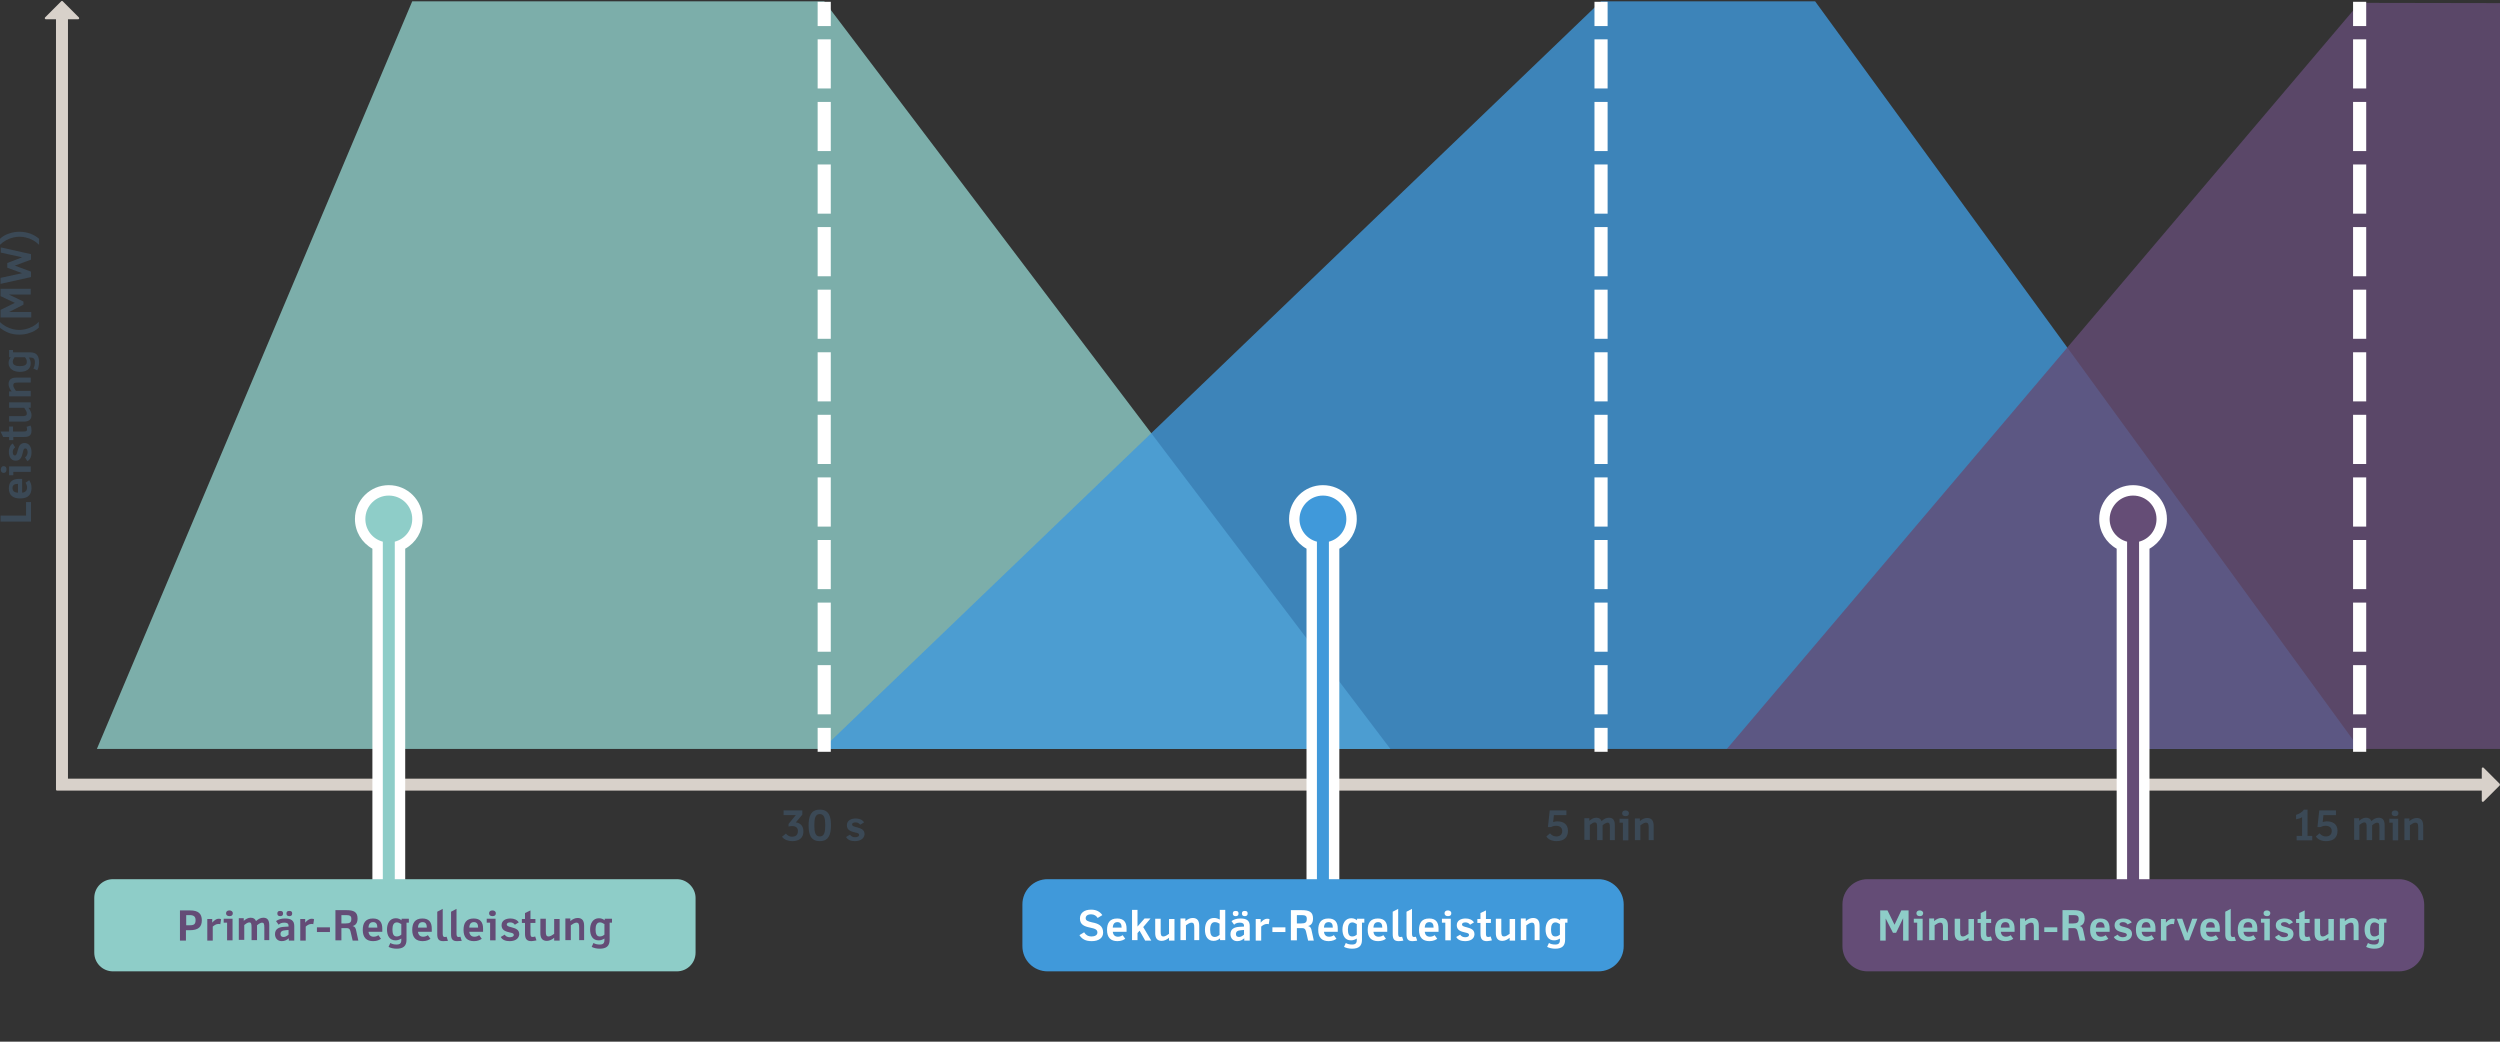<?xml version="1.0" encoding="utf-8"?>
<!-- Generator: Adobe Illustrator 22.0.1, SVG Export Plug-In . SVG Version: 6.00 Build 0)  -->
<svg version="1.1" id="Ebene_1" xmlns="http://www.w3.org/2000/svg" xmlns:xlink="http://www.w3.org/1999/xlink" x="0px" y="0px"
	 viewBox="0 0 960 400" style="enable-background:new 0 0 960 400;" xml:space="preserve">
<rect x="0" y="0" width="960" height="400" fill="#333333" stroke="none"/>
<style type="text/css">
	.st0{opacity:0.8;fill:#8ECDC8;}
	.st1{opacity:0.8;fill:#4099DA;}
	.st2{opacity:0.8;fill:#644C76;}
	.st3{fill:#DA9016;}
	.st4{fill:none;stroke:#FFFFFF;stroke-width:5.045;stroke-linejoin:round;}
	.st5{fill:none;stroke:#FFFFFF;stroke-width:5.045;stroke-linejoin:round;stroke-dasharray:18.882,5.15;}
	.st6{fill:#3B4956;}
	.st7{fill:#D8D1CA;}
	.st8{fill:#4099DA;}
	.st9{fill:#FFFFFF;}
	.st10{fill:none;}
	.st11{fill:#8ECDC8;}
	.st12{fill:#644C76;}
	.st13{fill:#654D76;}
	.st14{fill:#644D76;}
</style>
<g>
	<g>
		<polygon class="st0" points="158.3,0.5 316.5,0.5 533.9,287.6 37.2,287.6 		"/>
		<polygon class="st1" points="697,0.5 906.1,287.6 315.8,287.6 614.8,0.5 		"/>
		<polygon class="st2" points="960,287.6 960,1.2 906.1,1.1 663.1,287.6 		"/>
		<g>
			<line class="st3" x1="316.5" y1="0.7" x2="316.5" y2="288.7"/>
			<g>
				<line class="st4" x1="316.5" y1="0.7" x2="316.5" y2="10"/>
				<line class="st5" x1="316.5" y1="15.1" x2="316.5" y2="276.9"/>
				<line class="st4" x1="316.5" y1="279.5" x2="316.5" y2="288.7"/>
			</g>
		</g>
		<g>
			<line class="st3" x1="614.8" y1="0.7" x2="614.8" y2="288.7"/>
			<g>
				<line class="st4" x1="614.8" y1="0.7" x2="614.8" y2="10"/>
				<line class="st5" x1="614.8" y1="15.1" x2="614.8" y2="276.9"/>
				<line class="st4" x1="614.8" y1="279.5" x2="614.8" y2="288.7"/>
			</g>
		</g>
		<g>
			<line class="st3" x1="906.1" y1="0.7" x2="906.1" y2="288.7"/>
			<g>
				<line class="st4" x1="906.1" y1="0.7" x2="906.1" y2="10"/>
				<line class="st5" x1="906.1" y1="15.1" x2="906.1" y2="276.9"/>
				<line class="st4" x1="906.1" y1="279.5" x2="906.1" y2="288.7"/>
			</g>
		</g>
		<g>
			<path class="st6" d="M304.2,323c-1.3,0-3-0.4-3.9-1.7l1.5-1.2c0.6,0.8,1.5,1.2,2.3,1.2c1.5,0,2.3-0.7,2.3-2.2
				c0-1.3-0.9-1.9-2.3-1.9c-0.5,0-0.9,0.1-1.3,0.2v-1l2.8-3.4h-4.7v-1.8h7.2v1.6l-2.5,3c1.9,0.2,2.9,1.6,2.9,3.3
				C308.6,321.8,306.8,323,304.2,323z"/>
			<path class="st6" d="M314.8,323c-3.5,0-4.3-2.6-4.3-6c0-3.4,0.8-6.1,4.3-6.1s4.3,2.6,4.3,6C319.1,320.3,318.3,323,314.8,323z
				 M314.8,312.6c-1.7,0-2.1,1.6-2.1,4.3c0,2.7,0.4,4.3,2.1,4.3c1.7,0,2.1-1.6,2.1-4.3S316.5,312.6,314.8,312.6z"/>
			<path class="st6" d="M328.3,323c-1.4,0-2.8-0.4-3.4-1.6l1.5-0.9c0.4,0.7,1.2,1,1.9,1c0.7,0,1.6-0.2,1.6-0.9
				c0-0.5-0.4-0.7-1.4-0.9c-1.8-0.4-3.3-0.9-3.3-2.8c0-1.9,1.7-2.6,3.4-2.6c1.4,0,2.6,0.5,3.2,1.5l-1.5,0.9c-0.4-0.6-1-0.9-1.8-0.9
				c-0.8,0-1.3,0.3-1.3,0.8c0,0.6,0.7,0.8,1.9,1.1c1.4,0.4,2.9,0.8,2.9,2.7C331.8,322.2,330.1,323,328.3,323z"/>
		</g>
		<g>
			<path class="st6" d="M597.7,323c-1.8,0-3.2-0.7-3.9-1.8l1.4-1.2c0.6,0.7,1.4,1.2,2.4,1.2c1.5,0,2.3-0.8,2.3-2.1
				c0-1.4-1.1-2-2.4-2c-0.7,0-1.4,0.2-2,0.5h-1.1l0.7-6.4h6.4v1.8h-4.8l-0.3,2.7c0.5-0.2,1.1-0.3,1.6-0.3c2.2,0,4.1,1,4.1,3.6
				C602.1,321.4,600.7,323,597.7,323z"/>
			<path class="st6" d="M618.2,322.7v-4.9c0-1.5-0.2-1.9-0.9-1.9c-0.5,0-1.3,0.5-1.9,1v5.7h-2.1v-4.9c0-1.5-0.2-1.9-0.9-1.9
				c-0.6,0-1.4,0.6-1.9,1v5.7h-2.1v-8.3h1.9v1c0.7-0.6,1.6-1.2,2.6-1.2c1.2,0,1.8,0.5,2.1,1.3c0.8-0.7,1.7-1.3,2.8-1.3
				c1.8,0,2.3,1.2,2.3,3v5.6H618.2z"/>
			<path class="st6" d="M623.2,322.7v-6.8h-1.3v-1.5h3.4v8.3H623.2z M624.2,313.4c-0.8,0-1.3-0.4-1.3-1.1c0-0.7,0.5-1.1,1.3-1.1
				c0.6,0,1.3,0.3,1.3,1.1C625.5,313.1,625,313.4,624.2,313.4z"/>
			<path class="st6" d="M633.1,322.7v-4.9c0-1.4-0.2-1.9-1.1-1.9c-0.6,0-1.4,0.5-2.1,1v5.7h-2.1v-8.3h1.9v1c0.8-0.7,1.8-1.2,2.8-1.2
				c1.7,0,2.5,1,2.5,3v5.5H633.1z"/>
		</g>
		<g>
			<path class="st6" d="M881.9,322.7V321h2.1v-7.2c-0.6,0.4-1.6,0.7-2.3,0.8v-1.7c1.3-0.4,2.3-1,3-2h1.4V321h1.8v1.7H881.9z"/>
			<path class="st6" d="M893.2,323c-1.8,0-3.2-0.7-3.9-1.8l1.4-1.2c0.6,0.7,1.4,1.2,2.4,1.2c1.5,0,2.3-0.8,2.3-2.1
				c0-1.4-1.1-2-2.4-2c-0.7,0-1.4,0.2-2,0.5h-1.1l0.7-6.4h6.4v1.8h-4.8l-0.3,2.7c0.5-0.2,1.1-0.3,1.6-0.3c2.2,0,4.1,1,4.1,3.6
				C897.6,321.4,896.3,323,893.2,323z"/>
			<path class="st6" d="M913.7,322.7v-4.9c0-1.5-0.2-1.9-0.9-1.9c-0.5,0-1.3,0.5-1.9,1v5.7h-2.1v-4.9c0-1.5-0.2-1.9-0.9-1.9
				c-0.6,0-1.4,0.6-1.9,1v5.7H904v-8.3h1.9v1c0.7-0.6,1.6-1.2,2.6-1.2c1.2,0,1.8,0.5,2.1,1.3c0.8-0.7,1.7-1.3,2.8-1.3
				c1.8,0,2.3,1.2,2.3,3v5.6H913.7z"/>
			<path class="st6" d="M918.8,322.7v-6.8h-1.3v-1.5h3.4v8.3H918.8z M919.7,313.4c-0.8,0-1.3-0.4-1.3-1.1c0-0.7,0.5-1.1,1.3-1.1
				c0.6,0,1.3,0.3,1.3,1.1C921,313.1,920.5,313.4,919.7,313.4z"/>
			<path class="st6" d="M928.6,322.7v-4.9c0-1.4-0.2-1.9-1.1-1.9c-0.6,0-1.4,0.5-2.1,1v5.7h-2.1v-8.3h1.9v1c0.8-0.7,1.8-1.2,2.8-1.2
				c1.7,0,2.5,1,2.5,3v5.5H928.6z"/>
		</g>
	</g>
	<g>
		<path class="st6" d="M11.9,200.3H0.2v-2.3H10v-5.2h1.9V200.3z"/>
		<g>
			<g>
				<path class="st6" d="M8.4,189.2c1.2-0.1,2-0.7,2-2c0-0.8-0.3-1.4-0.6-1.8l1.4-1c0.4,0.6,0.9,1.5,0.9,3c0,2.5-1.3,4-4.3,4
					c-2.6,0-4.4-1-4.4-3.9c0-2.6,1.5-3.6,3.9-3.6h1.2V189.2z M4.8,187.4c0,1.1,0.6,1.7,2.1,1.8v-3.4C5.5,185.8,4.8,186.3,4.8,187.4z
					"/>
			</g>
		</g>
		<path class="st6" d="M11.9,181.2H5.1v1.3H3.5v-3.4h8.3V181.2z M2.5,180.3c0,0.8-0.4,1.3-1.1,1.3c-0.7,0-1.1-0.5-1.1-1.3
			c0-0.6,0.3-1.3,1.1-1.3C2.2,179,2.5,179.5,2.5,180.3z"/>
		<path class="st6" d="M12.1,173.7c0,1.4-0.4,2.8-1.6,3.4l-0.9-1.5c0.7-0.4,1-1.2,1-1.9c0-0.7-0.2-1.5-0.9-1.5
			c-0.5,0-0.7,0.4-0.9,1.4c-0.4,1.8-0.9,3.3-2.8,3.3c-1.9,0-2.6-1.7-2.6-3.4c0-1.4,0.5-2.6,1.5-3.2l0.9,1.5c-0.6,0.4-0.9,1-0.9,1.8
			c0,0.8,0.3,1.3,0.8,1.3c0.6,0,0.8-0.7,1.1-1.9c0.4-1.4,0.8-2.9,2.7-2.9C11.4,170.2,12.1,171.9,12.1,173.7z"/>
		<path class="st6" d="M12.1,165.3c0,1.9-0.9,2.5-2.9,2.5H5.1v1.2H3.5v-1.2H1.2l-1-2.1h3.3v-1.9h1.5v1.9h3.9c1.1,0,1.5-0.1,1.5-0.9
			c0-0.3-0.1-0.6-0.2-0.9l1.5-0.5C12,163.9,12.1,164.7,12.1,165.3z"/>
		<path class="st6" d="M11.9,156.6h-1c0.7,0.8,1.2,1.8,1.2,2.8c0,1.7-1,2.5-3,2.5H3.5v-2.1h4.9c1.4,0,1.9-0.2,1.9-1.1
			c0-0.6-0.5-1.4-1-2.1H3.5v-2.1h8.3V156.6z"/>
		<path class="st6" d="M11.9,146.9H7c-1.4,0-1.9,0.2-1.9,1.1c0,0.6,0.5,1.4,1,2.1h5.7v2.1H3.5v-1.9h1c-0.7-0.8-1.2-1.8-1.2-2.8
			c0-1.7,1-2.5,3-2.5h5.5V146.9z"/>
		<path class="st6" d="M5.1,135.3h6.5c2.4,0,3.4,1.3,3.4,3.8c0,1.2-0.3,2.4-0.7,3.1l-1.5-0.7c0.4-0.6,0.6-1.4,0.6-2.4
			c0-1.3-0.5-1.8-1.7-1.8h-0.6c0.4,0.6,0.7,1.4,0.7,2.2c0,2.3-1.8,3.3-4.2,3.3c-2.3,0-4.3-1.1-4.3-3.4c0-1,0.4-1.7,0.8-2.2H3.5v-2.8
			h1.5V135.3z M5.5,137.3c-0.3,0.5-0.6,1-0.6,1.6c0,1.3,1.2,1.7,2.7,1.7c1.5,0,2.7-0.3,2.7-1.6c0-0.7-0.2-1.2-0.7-1.8H5.5z"/>
		<path class="st6" d="M14.9,125.8c-0.9,0.9-2.1,1.6-3.4,2c-1.3,0.5-2.8,0.7-4.1,0.7c-1.3,0-2.8-0.2-4.1-0.7c-1.3-0.5-2.4-1.2-3.4-2
			l0-2.2c1.4,1.4,3.3,2.4,5.1,2.8c0.7,0.2,1.6,0.3,2.4,0.3c0.8,0,1.6-0.1,2.4-0.3c1.9-0.4,3.7-1.4,5.1-2.8V125.8z"/>
		<path class="st6" d="M11.9,113.1H3.4l5.6,2.7v1.2l-5.5,2.8h8.5v2.1H0.2V119l5.5-2.7l-5.5-2.6v-2.8h11.6V113.1z"/>
		<path class="st6" d="M11.9,97.6v2.1L5.7,102l6.2,2.3v2.1L0.2,109v-2.3l8.3-1.8l-5.7-2.1V101l5.7-2.2l-8.2-1.8V95L11.9,97.6z"/>
		<path class="st6" d="M11.6,89.7c1.3,0.5,2.4,1.1,3.4,2V94c-1.4-1.4-3.2-2.4-5.1-2.8c-0.7-0.2-1.5-0.3-2.4-0.3
			c-0.8,0-1.6,0.1-2.4,0.3C3.3,91.6,1.4,92.6,0,94l0-2.3c0.9-0.9,2.1-1.6,3.4-2C4.7,89.2,6.2,89,7.5,89C8.8,89,10.2,89.2,11.6,89.7z
			"/>
	</g>
	<g>
	</g>
</g>
<path class="st7" d="M959.9,301l-6.2-6.2c-0.2-0.2-0.7-0.1-0.7,0.3v3.9l-926.9,0l0-291.6h3.9c0.4,0,0.5-0.4,0.3-0.7l-6.2-6.2
	c-0.2-0.2-0.4-0.2-0.6,0l-6.2,6.2c-0.2,0.2-0.1,0.7,0.3,0.7h3.9l0,295.8c0,0.2,0.2,0.4,0.4,0.4l931.1,0v3.9c0,0.4,0.4,0.5,0.7,0.3
	l6.2-6.2C960,301.5,960,301.2,959.9,301z"/>
<g>
	<g>
		<path class="st8" d="M503.7,350.2V209.4c-4-1.7-6.7-5.7-6.7-10.1c0-6.1,4.9-11,11-11c6.1,0,11,4.9,11,11c0,4.5-2.7,8.4-6.7,10.1
			v140.8H503.7z"/>
		<g>
			<path class="st9" d="M508,190.3c5,0,9,4,9,9c0,4.2-2.8,7.7-6.7,8.7v140.2h-4.6V208c-3.9-1-6.7-4.5-6.7-8.7
				C499.1,194.3,503.1,190.3,508,190.3 M508,186.3c-7.2,0-13,5.8-13,13c0,4.8,2.6,9.1,6.7,11.4v137.5v4h4h4.6h4v-4V210.7
				c4.1-2.3,6.7-6.6,6.7-11.4C521.1,192.1,515.2,186.3,508,186.3L508,186.3z"/>
		</g>
	</g>
	<path class="st8" d="M613.8,337.6H402.3c-5.4,0-9.7,4.3-9.7,9.7v16c0,5.4,4.3,9.7,9.7,9.7h211.5c5.4,0,9.7-4.3,9.7-9.7v-16
		C623.5,342,619.1,337.6,613.8,337.6z"/>
	<g>
		<rect x="393" y="349.5" class="st10" width="230.4" height="20"/>
		<path class="st9" d="M419.2,361.4c-2.4,0-3.7-0.8-4.7-2.3l1.8-1.1c0.6,1,1.5,1.6,2.9,1.6c1,0,2.2-0.4,2.2-1.5
			c0-1.1-0.8-1.5-2.8-1.9c-2.5-0.5-3.9-1.3-3.9-3.5c0-2,1.5-3.4,4.3-3.4c2,0,3.4,0.8,4.3,2.1l-1.8,1.1c-0.5-0.8-1.3-1.4-2.5-1.4
			c-1.4,0-2.1,0.6-2.1,1.5c0,0.9,0.8,1.2,2.5,1.6c2.1,0.4,4.2,1.1,4.2,3.9C423.6,360.2,421.9,361.4,419.2,361.4z"/>
		<path class="st9" d="M427.3,357.7c0.1,1.2,0.7,2,2,2c0.8,0,1.4-0.3,1.8-0.6l1,1.4c-0.6,0.4-1.5,0.9-3,0.9c-2.5,0-4-1.3-4-4.3
			c0-2.6,1-4.4,3.9-4.4c2.6,0,3.6,1.5,3.6,3.9v1.2H427.3z M429.1,354.1c-1.1,0-1.7,0.6-1.8,2.1h3.4
			C430.7,354.8,430.2,354.1,429.1,354.1z"/>
		<path class="st9" d="M439.7,361.1l-2.1-3.7l-0.8,0.9v2.7h-2.1v-11.6h2.1v6.4l2.7-3.1h2.3L439,356l3.1,5.2H439.7z"/>
		<path class="st9" d="M448.9,361.1v-1c-0.8,0.7-1.8,1.2-2.8,1.2c-1.7,0-2.5-1-2.5-3v-5.5h2.1v4.9c0,1.4,0.2,1.9,1.1,1.9
			c0.6,0,1.4-0.5,2.1-1v-5.7h2.1v8.3H448.9z"/>
		<path class="st9" d="M458.6,361.1v-4.9c0-1.4-0.2-1.9-1.1-1.9c-0.6,0-1.4,0.5-2.1,1v5.7h-2.1v-8.3h1.9v1c0.8-0.7,1.8-1.2,2.8-1.2
			c1.7,0,2.5,1,2.5,3v5.5H458.6z"/>
		<path class="st9" d="M468.5,361.1v-0.8c-0.6,0.6-1.5,1-2.5,1c-2.2,0-3.3-1.7-3.3-4.3c0-2.8,1.3-4.5,3.5-4.5c0.9,0,1.6,0.3,2.2,0.6
			v-3.7h2.1v11.6H468.5z M468.3,354.7c-0.5-0.3-1-0.6-1.8-0.6c-1.1,0-1.8,0.8-1.8,2.9c0,1.8,0.5,2.8,1.8,2.8c0.7,0,1.3-0.4,1.8-0.8
			V354.7z"/>
		<path class="st9" d="M477.8,361.1v-0.8c-0.7,0.6-1.5,1.1-2.7,1.1c-1.6,0-2.6-1.1-2.6-2.7c0-2,1.5-2.7,3.5-2.8
			c0.3,0,1.3-0.1,1.7-0.1v-0.3c0-0.9-0.6-1.2-1.6-1.2c-1.1,0-1.7,0.3-2.2,0.8l-1-1.4c0.8-0.6,1.9-1,3.4-1c2.4,0,3.6,0.8,3.6,2.9v5.6
			H477.8z M474.5,351.8c-0.8,0-1.1-0.4-1.1-1c0-0.7,0.3-1,1.1-1c0.8,0,1.1,0.3,1.1,1C475.6,351.5,475.2,351.8,474.5,351.8z
			 M477.7,357.1c-0.2,0-0.8,0.1-1.1,0.1c-1.4,0.1-2,0.5-2,1.5c0,0.8,0.5,1.1,1.2,1.1c0.7,0,1.3-0.4,1.9-0.9V357.1z M478,351.8
			c-0.8,0-1.1-0.4-1.1-1c0-0.7,0.3-1,1.1-1c0.8,0,1.1,0.3,1.1,1C479.1,351.5,478.7,351.8,478,351.8z"/>
		<path class="st9" d="M487.2,354.9c-0.2-0.1-0.5-0.1-0.7-0.1c-0.9,0-1.6,0.5-2.2,1v5.4h-2.1v-8.3h1.9v1.4c0.6-0.7,1.4-1.5,2.5-1.5
			c0.3,0,0.6,0,0.9,0.2L487.2,354.9z"/>
		<path class="st9" d="M488.6,357.9v-1.8h5v1.8H488.6z"/>
		<path class="st9" d="M502.3,361.1l-0.8-3.4c-0.2-0.9-0.6-1.3-1.4-1.3H498v4.7h-2.3v-11.6h4.2c2.7,0,4.3,0.6,4.3,3.2
			c0,1.7-0.7,2.6-1.9,2.9c0.9,0.2,1.2,0.8,1.4,1.9l0.8,3.7H502.3z M499.9,351.4H498v3.2h1.7c1.5,0,2.1-0.4,2.1-1.6
			C501.9,351.8,501.3,351.4,499.9,351.4z"/>
		<path class="st9" d="M508.4,357.7c0.1,1.2,0.7,2,2,2c0.8,0,1.4-0.3,1.8-0.6l1,1.4c-0.6,0.4-1.5,0.9-3,0.9c-2.5,0-4-1.3-4-4.3
			c0-2.6,1-4.4,3.9-4.4c2.6,0,3.6,1.5,3.6,3.9v1.2H508.4z M510.2,354.1c-1.1,0-1.7,0.6-1.8,2.1h3.4
			C511.8,354.8,511.3,354.1,510.2,354.1z"/>
		<path class="st9" d="M523,354.4v6.5c0,2.4-1.3,3.4-3.8,3.4c-1.2,0-2.4-0.3-3.1-0.7l0.7-1.5c0.6,0.4,1.4,0.6,2.4,0.6
			c1.3,0,1.8-0.5,1.8-1.7v-0.6c-0.6,0.4-1.4,0.7-2.2,0.7c-2.3,0-3.3-1.8-3.3-4.2c0-2.3,1.1-4.3,3.4-4.3c1,0,1.7,0.4,2.2,0.8v-0.6
			h2.8v1.5H523z M520.9,354.8c-0.5-0.3-1-0.6-1.6-0.6c-1.3,0-1.7,1.2-1.7,2.7c0,1.5,0.3,2.7,1.6,2.7c0.7,0,1.2-0.2,1.8-0.7V354.8z"
			/>
		<path class="st9" d="M527.4,357.7c0.1,1.2,0.7,2,2,2c0.8,0,1.4-0.3,1.8-0.6l1,1.4c-0.6,0.4-1.5,0.9-3,0.9c-2.5,0-4-1.3-4-4.3
			c0-2.6,1-4.4,3.9-4.4c2.6,0,3.6,1.5,3.6,3.9v1.2H527.4z M529.2,354.1c-1.1,0-1.7,0.6-1.8,2.1h3.4
			C530.8,354.8,530.3,354.1,529.2,354.1z"/>
		<path class="st9" d="M537.1,361.4c-1.8,0-2.3-0.9-2.3-2.7v-8.6l2.1-1.1v9.5c0,0.9,0.2,1.3,0.7,1.3c0.3,0,0.6,0,0.8-0.1l0.5,1.5
			C538.3,361.3,537.7,361.4,537.1,361.4z"/>
		<path class="st9" d="M542.4,361.4c-1.8,0-2.3-0.9-2.3-2.7v-8.6l2.1-1.1v9.5c0,0.9,0.2,1.3,0.7,1.3c0.3,0,0.6,0,0.8-0.1l0.5,1.5
			C543.5,361.3,543,361.4,542.4,361.4z"/>
		<path class="st9" d="M547.1,357.7c0.1,1.2,0.7,2,2,2c0.8,0,1.4-0.3,1.8-0.6l1,1.4c-0.6,0.4-1.5,0.9-3,0.9c-2.5,0-4-1.3-4-4.3
			c0-2.6,1-4.4,3.9-4.4c2.6,0,3.6,1.5,3.6,3.9v1.2H547.1z M548.9,354.1c-1.1,0-1.7,0.6-1.8,2.1h3.4
			C550.5,354.8,550,354.1,548.9,354.1z"/>
		<path class="st9" d="M555,361.1v-6.8h-1.3v-1.5h3.4v8.3H555z M556,351.8c-0.8,0-1.3-0.4-1.3-1.1c0-0.7,0.5-1.1,1.3-1.1
			c0.6,0,1.3,0.3,1.3,1.1C557.3,351.5,556.8,351.8,556,351.8z"/>
		<path class="st9" d="M562.6,361.4c-1.4,0-2.8-0.4-3.4-1.6l1.5-0.9c0.4,0.7,1.2,1,1.9,1c0.7,0,1.5-0.2,1.5-0.9
			c0-0.5-0.4-0.7-1.4-0.9c-1.8-0.4-3.3-0.9-3.3-2.8c0-1.9,1.7-2.6,3.4-2.6c1.4,0,2.6,0.5,3.2,1.5l-1.5,0.9c-0.4-0.6-1-0.9-1.8-0.9
			c-0.8,0-1.3,0.3-1.3,0.8c0,0.6,0.7,0.8,1.9,1.1c1.4,0.4,2.9,0.8,2.9,2.7C566.1,360.7,564.4,361.4,562.6,361.4z"/>
		<path class="st9" d="M571,361.4c-1.9,0-2.5-0.9-2.5-2.9v-4.1h-1.2v-1.5h1.2v-2.3l2.1-1v3.3h1.9v1.5h-1.9v3.9
			c0,1.1,0.1,1.5,0.9,1.5c0.3,0,0.6-0.1,0.9-0.2l0.5,1.5C572.3,361.2,571.6,361.4,571,361.4z"/>
		<path class="st9" d="M579.7,361.1v-1c-0.8,0.7-1.8,1.2-2.8,1.2c-1.7,0-2.5-1-2.5-3v-5.5h2.1v4.9c0,1.4,0.2,1.9,1.1,1.9
			c0.6,0,1.4-0.5,2.1-1v-5.7h2.1v8.3H579.7z"/>
		<path class="st9" d="M589.3,361.1v-4.9c0-1.4-0.2-1.9-1.1-1.9c-0.6,0-1.4,0.5-2.1,1v5.7h-2.1v-8.3h1.9v1c0.8-0.7,1.8-1.2,2.8-1.2
			c1.7,0,2.5,1,2.5,3v5.5H589.3z"/>
		<path class="st9" d="M601,354.4v6.5c0,2.4-1.3,3.4-3.8,3.4c-1.2,0-2.4-0.3-3.1-0.7l0.7-1.5c0.6,0.4,1.4,0.6,2.4,0.6
			c1.3,0,1.8-0.5,1.8-1.7v-0.6c-0.6,0.4-1.4,0.7-2.2,0.7c-2.3,0-3.3-1.8-3.3-4.2c0-2.3,1.1-4.3,3.4-4.3c1,0,1.7,0.4,2.2,0.8v-0.6
			h2.8v1.5H601z M598.9,354.8c-0.5-0.3-1-0.6-1.6-0.6c-1.3,0-1.7,1.2-1.7,2.7c0,1.5,0.3,2.7,1.6,2.7c0.7,0,1.2-0.2,1.8-0.7V354.8z"
			/>
	</g>
</g>
<g>
	<g>
		<g>
			<path class="st11" d="M145,350.2V209.4c-4-1.7-6.7-5.7-6.7-10.1c0-6.1,4.9-11,11-11c6.1,0,11,4.9,11,11c0,4.5-2.7,8.4-6.7,10.1
				v140.8H145z"/>
			<g>
				<path class="st9" d="M149.3,190.3c5,0,9,4,9,9c0,4.2-2.8,7.7-6.7,8.7v140.2H147V208c-3.9-1-6.7-4.5-6.7-8.7
					C140.3,194.3,144.3,190.3,149.3,190.3 M149.3,186.3c-7.2,0-13,5.8-13,13c0,4.8,2.6,9.1,6.7,11.4v137.5v4h4h4.6h4v-4V210.7
					c4.1-2.3,6.7-6.6,6.7-11.4C162.3,192.1,156.5,186.3,149.3,186.3L149.3,186.3z"/>
			</g>
		</g>
		<path class="st11" d="M259.9,337.6H43.4c-4,0-7.2,3.2-7.2,7.2v21c0,4,3.2,7.2,7.2,7.2h216.5c4,0,7.2-3.2,7.2-7.2v-21
			C267.1,340.9,263.8,337.6,259.9,337.6z"/>
		<g>
			<path class="st12" d="M72.9,357.2h-1.5v4h-2.3v-11.6H73c3.1,0,4.5,1.2,4.5,3.8C77.5,355.9,76.2,357.2,72.9,357.2z M72.9,351.4
				h-1.4v3.9h1.4c1.7,0,2.2-0.5,2.2-2C75.1,352,74.4,351.4,72.9,351.4z"/>
			<path class="st12" d="M84.6,354.9c-0.2-0.1-0.5-0.1-0.7-0.1c-0.9,0-1.6,0.5-2.2,1v5.4h-2.1v-8.3h1.9v1.4c0.6-0.7,1.4-1.5,2.5-1.5
				c0.3,0,0.6,0,0.9,0.2L84.6,354.9z"/>
			<path class="st12" d="M87.2,361.1v-6.8h-1.3v-1.5h3.4v8.3H87.2z M88.1,351.8c-0.8,0-1.3-0.4-1.3-1.1c0-0.7,0.5-1.1,1.3-1.1
				c0.6,0,1.3,0.3,1.3,1.1C89.4,351.5,88.9,351.8,88.1,351.8z"/>
			<path class="st12" d="M101.5,361.1v-4.9c0-1.5-0.2-1.9-0.9-1.9c-0.5,0-1.3,0.5-1.9,1v5.7h-2.1v-4.9c0-1.5-0.2-1.9-0.9-1.9
				c-0.6,0-1.4,0.6-1.9,1v5.7h-2.1v-8.3h1.9v1c0.7-0.6,1.6-1.2,2.6-1.2c1.2,0,1.8,0.5,2.1,1.3c0.8-0.7,1.7-1.3,2.8-1.3
				c1.8,0,2.3,1.2,2.3,3v5.6H101.5z"/>
			<path class="st12" d="M110.9,361.1v-0.8c-0.7,0.6-1.5,1.1-2.7,1.1c-1.6,0-2.6-1.1-2.6-2.7c0-2,1.5-2.7,3.5-2.8
				c0.3,0,1.3-0.1,1.7-0.1v-0.3c0-0.9-0.6-1.2-1.6-1.2c-1.1,0-1.7,0.3-2.2,0.8l-1-1.4c0.8-0.6,1.9-1,3.4-1c2.4,0,3.6,0.8,3.6,2.9
				v5.6H110.9z M107.6,351.8c-0.8,0-1.1-0.4-1.1-1c0-0.7,0.3-1,1.1-1c0.8,0,1.1,0.3,1.1,1C108.7,351.5,108.3,351.8,107.6,351.8z
				 M110.8,357.1c-0.2,0-0.8,0.1-1.1,0.1c-1.4,0.1-2,0.5-2,1.5c0,0.8,0.5,1.1,1.2,1.1c0.7,0,1.3-0.4,1.9-0.9V357.1z M111.1,351.8
				c-0.8,0-1.1-0.4-1.1-1c0-0.7,0.3-1,1.1-1c0.8,0,1.1,0.3,1.1,1C112.2,351.5,111.8,351.8,111.1,351.8z"/>
			<path class="st12" d="M120.3,354.9c-0.2-0.1-0.5-0.1-0.7-0.1c-0.9,0-1.6,0.5-2.2,1v5.4h-2.1v-8.3h1.9v1.4
				c0.6-0.7,1.4-1.5,2.5-1.5c0.3,0,0.6,0,0.9,0.2L120.3,354.9z"/>
			<path class="st12" d="M121.7,357.9v-1.8h5v1.8H121.7z"/>
			<path class="st12" d="M135.4,361.1l-0.8-3.4c-0.2-0.9-0.6-1.3-1.4-1.3h-2.1v4.7h-2.3v-11.6h4.2c2.7,0,4.3,0.6,4.3,3.2
				c0,1.7-0.7,2.6-1.9,2.9c0.9,0.2,1.2,0.8,1.4,1.9l0.8,3.7H135.4z M133,351.4h-1.9v3.2h1.7c1.5,0,2.1-0.4,2.1-1.6
				C135,351.8,134.4,351.4,133,351.4z"/>
			<path class="st12" d="M141.5,357.7c0.1,1.2,0.7,2,2,2c0.8,0,1.4-0.3,1.8-0.6l1,1.4c-0.6,0.4-1.5,0.9-3,0.9c-2.5,0-4-1.3-4-4.3
				c0-2.6,1-4.4,3.9-4.4c2.6,0,3.6,1.5,3.6,3.9v1.2H141.5z M143.3,354.1c-1.1,0-1.7,0.6-1.8,2.1h3.4
				C144.9,354.8,144.4,354.1,143.3,354.1z"/>
			<path class="st12" d="M156.1,354.4v6.5c0,2.4-1.3,3.4-3.8,3.4c-1.2,0-2.4-0.3-3.1-0.7l0.7-1.5c0.6,0.4,1.4,0.6,2.4,0.6
				c1.3,0,1.8-0.5,1.8-1.7v-0.6c-0.6,0.4-1.4,0.7-2.2,0.7c-2.3,0-3.3-1.8-3.3-4.2c0-2.3,1.1-4.3,3.4-4.3c1,0,1.7,0.4,2.2,0.8v-0.6
				h2.8v1.5H156.1z M154,354.8c-0.5-0.3-1-0.6-1.6-0.6c-1.3,0-1.7,1.2-1.7,2.7c0,1.5,0.3,2.7,1.6,2.7c0.7,0,1.2-0.2,1.8-0.7V354.8z"
				/>
			<path class="st12" d="M160.5,357.7c0.1,1.2,0.7,2,2,2c0.8,0,1.4-0.3,1.8-0.6l1,1.4c-0.6,0.4-1.5,0.9-3,0.9c-2.5,0-4-1.3-4-4.3
				c0-2.6,1-4.4,3.9-4.4c2.6,0,3.6,1.5,3.6,3.9v1.2H160.5z M162.3,354.1c-1.1,0-1.7,0.6-1.8,2.1h3.4
				C163.9,354.8,163.4,354.1,162.3,354.1z"/>
			<path class="st12" d="M170.2,361.4c-1.8,0-2.3-0.9-2.3-2.7v-8.6l2.1-1.1v9.5c0,0.9,0.2,1.3,0.7,1.3c0.3,0,0.6,0,0.8-0.1l0.5,1.6
				C171.4,361.3,170.8,361.4,170.2,361.4z"/>
			<path class="st12" d="M175.5,361.4c-1.8,0-2.3-0.9-2.3-2.7v-8.6l2.1-1.1v9.5c0,0.9,0.2,1.3,0.7,1.3c0.3,0,0.6,0,0.8-0.1l0.5,1.6
				C176.6,361.3,176.1,361.4,175.5,361.4z"/>
			<path class="st12" d="M180.2,357.7c0.1,1.2,0.7,2,2,2c0.8,0,1.4-0.3,1.8-0.6l1,1.4c-0.6,0.4-1.5,0.9-3,0.9c-2.5,0-4-1.3-4-4.3
				c0-2.6,1-4.4,3.9-4.4c2.6,0,3.6,1.5,3.6,3.9v1.2H180.2z M182,354.1c-1.1,0-1.7,0.6-1.8,2.1h3.4
				C183.6,354.8,183.1,354.1,182,354.1z"/>
			<path class="st12" d="M188.2,361.1v-6.8h-1.3v-1.5h3.4v8.3H188.2z M189.1,351.8c-0.8,0-1.3-0.4-1.3-1.1c0-0.7,0.5-1.1,1.3-1.1
				c0.6,0,1.3,0.3,1.3,1.1C190.4,351.5,189.9,351.8,189.1,351.8z"/>
			<path class="st12" d="M195.7,361.4c-1.4,0-2.8-0.4-3.4-1.6l1.5-0.9c0.4,0.7,1.2,1,1.9,1c0.7,0,1.6-0.2,1.6-0.9
				c0-0.5-0.4-0.7-1.4-0.9c-1.8-0.4-3.3-0.9-3.3-2.8c0-1.9,1.7-2.6,3.4-2.6c1.4,0,2.6,0.5,3.2,1.5l-1.5,0.9c-0.4-0.6-1-0.9-1.8-0.9
				c-0.8,0-1.3,0.3-1.3,0.8c0,0.6,0.7,0.8,1.9,1.1c1.4,0.4,2.9,0.8,2.9,2.7C199.2,360.7,197.5,361.4,195.7,361.4z"/>
			<path class="st12" d="M204.1,361.4c-1.9,0-2.5-0.9-2.5-2.9v-4.1h-1.2v-1.5h1.2v-2.3l2.1-1v3.3h1.9v1.5h-1.9v3.9
				c0,1.1,0.1,1.5,0.9,1.5c0.3,0,0.6-0.1,0.9-0.2l0.5,1.5C205.4,361.2,204.7,361.4,204.1,361.4z"/>
			<path class="st12" d="M212.8,361.1v-1c-0.8,0.7-1.8,1.2-2.8,1.2c-1.7,0-2.5-1-2.5-3v-5.5h2.1v4.9c0,1.4,0.2,1.9,1.1,1.9
				c0.6,0,1.4-0.5,2.1-1v-5.7h2.1v8.3H212.8z"/>
			<path class="st12" d="M222.4,361.1v-4.9c0-1.4-0.2-1.9-1.1-1.9c-0.6,0-1.4,0.5-2.1,1v5.7h-2.1v-8.3h1.9v1
				c0.8-0.7,1.8-1.2,2.8-1.2c1.7,0,2.5,1,2.5,3v5.5H222.4z"/>
			<path class="st12" d="M234.1,354.4v6.5c0,2.4-1.3,3.4-3.8,3.4c-1.2,0-2.4-0.3-3.1-0.7l0.7-1.5c0.6,0.4,1.4,0.6,2.4,0.6
				c1.3,0,1.8-0.5,1.8-1.7v-0.6c-0.6,0.4-1.4,0.7-2.2,0.7c-2.3,0-3.3-1.8-3.3-4.2c0-2.3,1.1-4.3,3.4-4.3c1,0,1.7,0.4,2.2,0.8v-0.6
				h2.8v1.5H234.1z M232,354.8c-0.5-0.3-1-0.6-1.6-0.6c-1.3,0-1.7,1.2-1.7,2.7c0,1.5,0.3,2.7,1.6,2.7c0.7,0,1.2-0.2,1.8-0.7V354.8z"
				/>
		</g>
	</g>
	<g>
		<path class="st13" d="M814.8,350.2V209.4c-4-1.7-6.7-5.7-6.7-10.1c0-6.1,4.9-11,11-11c6.1,0,11,4.9,11,11c0,4.5-2.7,8.4-6.7,10.1
			v140.8H814.8z"/>
		<g>
			<path class="st9" d="M819.1,190.3c5,0,9,4,9,9c0,4.2-2.8,7.7-6.7,8.7v140.2h-4.6V208c-3.9-1-6.7-4.5-6.7-8.7
				C810.2,194.3,814.2,190.3,819.1,190.3 M819.1,186.3c-7.2,0-13,5.8-13,13c0,4.8,2.6,9.1,6.7,11.4v137.5v4h4h4.6h4v-4V210.7
				c4.1-2.3,6.7-6.6,6.7-11.4C832.1,192.1,826.3,186.3,819.1,186.3L819.1,186.3z"/>
		</g>
	</g>
	<path class="st12" d="M921.2,337.6h-204c-5.4,0-9.7,4.3-9.7,9.7v16c0,5.4,4.3,9.7,9.7,9.7h204c5.4,0,9.7-4.3,9.7-9.7v-16
		C930.8,342,926.5,337.6,921.2,337.6z"/>
	<g>
		<path class="st11" d="M730.8,361.1v-8.5l-2.7,5.6h-1.2l-2.8-5.5v8.5H722v-11.6h2.8l2.7,5.5l2.6-5.5h2.8v11.6H730.8z"/>
		<path class="st11" d="M736.2,361.1v-6.8h-1.3v-1.5h3.4v8.3H736.2z M737.2,351.8c-0.8,0-1.3-0.4-1.3-1.1c0-0.7,0.5-1.1,1.3-1.1
			c0.6,0,1.3,0.3,1.3,1.1C738.4,351.5,738,351.8,737.2,351.8z"/>
		<path class="st11" d="M746.1,361.1v-4.9c0-1.4-0.2-1.9-1.1-1.9c-0.6,0-1.4,0.5-2.1,1v5.7h-2.1v-8.3h1.9v1c0.8-0.7,1.8-1.2,2.8-1.2
			c1.7,0,2.5,1,2.5,3v5.5H746.1z"/>
		<path class="st11" d="M755.9,361.1v-1c-0.8,0.7-1.8,1.2-2.8,1.2c-1.7,0-2.5-1-2.5-3v-5.5h2.1v4.9c0,1.4,0.2,1.9,1.1,1.9
			c0.6,0,1.4-0.5,2.1-1v-5.7h2.1v8.3H755.9z"/>
		<path class="st11" d="M763.1,361.4c-1.9,0-2.5-0.9-2.5-2.9v-4.1h-1.2v-1.5h1.2v-2.3l2.1-1v3.3h1.9v1.5h-1.9v3.9
			c0,1.1,0.1,1.5,0.9,1.5c0.3,0,0.6-0.1,0.9-0.2l0.5,1.5C764.5,361.2,763.7,361.4,763.1,361.4z"/>
		<path class="st11" d="M768.3,357.7c0.1,1.2,0.7,2,2,2c0.8,0,1.4-0.3,1.8-0.6l1,1.4c-0.6,0.4-1.5,0.9-3,0.9c-2.5,0-4-1.3-4-4.3
			c0-2.6,1-4.4,3.9-4.4c2.6,0,3.6,1.5,3.6,3.9v1.2H768.3z M770.1,354.1c-1.1,0-1.7,0.6-1.8,2.1h3.4
			C771.7,354.8,771.2,354.1,770.1,354.1z"/>
		<path class="st11" d="M781,361.1v-4.9c0-1.4-0.2-1.9-1.1-1.9c-0.6,0-1.4,0.5-2.1,1v5.7h-2.1v-8.3h1.9v1c0.8-0.7,1.8-1.2,2.8-1.2
			c1.7,0,2.5,1,2.5,3v5.5H781z"/>
		<path class="st11" d="M785,357.9v-1.8h5v1.8H785z"/>
		<path class="st11" d="M798.6,361.1l-0.8-3.4c-0.2-0.9-0.6-1.3-1.4-1.3h-2.1v4.7h-2.3v-11.6h4.2c2.7,0,4.3,0.6,4.3,3.2
			c0,1.7-0.7,2.6-1.9,2.9c0.9,0.2,1.2,0.8,1.4,1.9l0.8,3.7H798.6z M796.3,351.4h-1.9v3.2h1.7c1.5,0,2.1-0.4,2.1-1.6
			C798.3,351.8,797.7,351.4,796.3,351.4z"/>
		<path class="st11" d="M804.8,357.7c0.1,1.2,0.7,2,2,2c0.8,0,1.4-0.3,1.8-0.6l1,1.4c-0.6,0.4-1.5,0.9-3,0.9c-2.5,0-4-1.3-4-4.3
			c0-2.6,1-4.4,3.9-4.4c2.6,0,3.6,1.5,3.6,3.9v1.2H804.8z M806.6,354.1c-1.1,0-1.7,0.6-1.8,2.1h3.4
			C808.1,354.8,807.6,354.1,806.6,354.1z"/>
		<path class="st11" d="M815.1,361.4c-1.4,0-2.8-0.4-3.4-1.6l1.5-0.9c0.4,0.7,1.2,1,1.9,1c0.7,0,1.6-0.2,1.6-0.9
			c0-0.5-0.4-0.7-1.4-0.9c-1.8-0.4-3.3-0.9-3.3-2.8c0-1.9,1.7-2.6,3.4-2.6c1.4,0,2.6,0.5,3.2,1.5L817,355c-0.4-0.6-1-0.9-1.8-0.9
			c-0.8,0-1.3,0.3-1.3,0.8c0,0.6,0.7,0.8,1.9,1.1c1.4,0.4,2.9,0.8,2.9,2.7C818.6,360.7,816.8,361.4,815.1,361.4z"/>
		<path class="st11" d="M822.4,357.7c0.1,1.2,0.7,2,2,2c0.8,0,1.4-0.3,1.8-0.6l1,1.4c-0.6,0.4-1.5,0.9-3,0.9c-2.5,0-4-1.3-4-4.3
			c0-2.6,1-4.4,3.9-4.4c2.6,0,3.6,1.5,3.6,3.9v1.2H822.4z M824.2,354.1c-1.1,0-1.7,0.6-1.8,2.1h3.4
			C825.7,354.8,825.2,354.1,824.2,354.1z"/>
		<path class="st11" d="M834.8,354.9c-0.2-0.1-0.5-0.1-0.7-0.1c-0.9,0-1.6,0.5-2.2,1v5.4h-2.1v-8.3h1.9v1.4c0.6-0.7,1.4-1.5,2.5-1.5
			c0.3,0,0.6,0,0.9,0.2L834.8,354.9z"/>
		<path class="st11" d="M840.6,361.1H839l-3.1-8.3h2.1l1.9,5.5l1.9-5.5h2L840.6,361.1z"/>
		<path class="st11" d="M847.1,357.7c0.1,1.2,0.7,2,2,2c0.8,0,1.4-0.3,1.8-0.6l1,1.4c-0.6,0.4-1.5,0.9-3,0.9c-2.5,0-4-1.3-4-4.3
			c0-2.6,1-4.4,3.9-4.4c2.6,0,3.6,1.5,3.6,3.9v1.2H847.1z M848.9,354.1c-1.1,0-1.7,0.6-1.8,2.1h3.4
			C850.5,354.8,850,354.1,848.9,354.1z"/>
		<path class="st11" d="M856.8,361.4c-1.8,0-2.3-0.9-2.3-2.7v-8.6l2.1-1.1v9.5c0,0.9,0.2,1.3,0.7,1.3c0.3,0,0.6,0,0.8-0.1l0.5,1.6
			C858,361.3,857.4,361.4,856.8,361.4z"/>
		<path class="st11" d="M861.5,357.7c0.1,1.2,0.7,2,2,2c0.8,0,1.4-0.3,1.8-0.6l1,1.4c-0.6,0.4-1.5,0.9-3,0.9c-2.5,0-4-1.3-4-4.3
			c0-2.6,1-4.4,3.9-4.4c2.6,0,3.6,1.5,3.6,3.9v1.2H861.5z M863.3,354.1c-1.1,0-1.7,0.6-1.8,2.1h3.4
			C864.9,354.8,864.4,354.1,863.3,354.1z"/>
		<path class="st11" d="M869.5,361.1v-6.8h-1.3v-1.5h3.4v8.3H869.5z M870.5,351.8c-0.8,0-1.3-0.4-1.3-1.1c0-0.7,0.5-1.1,1.3-1.1
			c0.6,0,1.3,0.3,1.3,1.1C871.7,351.5,871.3,351.8,870.5,351.8z"/>
		<path class="st11" d="M877,361.4c-1.4,0-2.8-0.4-3.4-1.6l1.5-0.9c0.4,0.7,1.2,1,1.9,1c0.7,0,1.6-0.2,1.6-0.9
			c0-0.5-0.4-0.7-1.4-0.9c-1.8-0.4-3.3-0.9-3.3-2.8c0-1.9,1.7-2.6,3.4-2.6c1.4,0,2.6,0.5,3.2,1.5L879,355c-0.4-0.6-1-0.9-1.8-0.9
			c-0.8,0-1.3,0.3-1.3,0.8c0,0.6,0.7,0.8,1.9,1.1c1.4,0.4,2.9,0.8,2.9,2.7C880.6,360.7,878.8,361.4,877,361.4z"/>
		<path class="st11" d="M885.4,361.4c-1.9,0-2.5-0.9-2.5-2.9v-4.1h-1.2v-1.5h1.2v-2.3l2.1-1v3.3h1.9v1.5H885v3.9
			c0,1.1,0.1,1.5,0.9,1.5c0.3,0,0.6-0.1,0.9-0.2l0.5,1.5C886.8,361.2,886,361.4,885.4,361.4z"/>
		<path class="st11" d="M894.1,361.1v-1c-0.8,0.7-1.8,1.2-2.8,1.2c-1.7,0-2.5-1-2.5-3v-5.5h2.1v4.9c0,1.4,0.2,1.9,1.1,1.9
			c0.6,0,1.4-0.5,2.1-1v-5.7h2.1v8.3H894.1z"/>
		<path class="st11" d="M903.8,361.1v-4.9c0-1.4-0.2-1.9-1.1-1.9c-0.6,0-1.4,0.5-2.1,1v5.7h-2.1v-8.3h1.9v1c0.8-0.7,1.8-1.2,2.8-1.2
			c1.7,0,2.5,1,2.5,3v5.5H903.8z"/>
		<path class="st11" d="M915.5,354.4v6.5c0,2.4-1.3,3.4-3.8,3.4c-1.2,0-2.4-0.3-3.1-0.7l0.7-1.5c0.6,0.4,1.4,0.6,2.4,0.6
			c1.3,0,1.8-0.5,1.8-1.7v-0.6c-0.6,0.4-1.4,0.7-2.2,0.7c-2.3,0-3.3-1.8-3.3-4.2c0-2.3,1.1-4.3,3.4-4.3c1,0,1.7,0.4,2.2,0.8v-0.6
			h2.8v1.5H915.5z M913.4,354.8c-0.5-0.3-1-0.6-1.6-0.6c-1.3,0-1.7,1.2-1.7,2.7c0,1.5,0.3,2.7,1.6,2.7c0.7,0,1.2-0.2,1.8-0.7V354.8z
			"/>
	</g>
</g>
<path class="st14" d="M278.3,458.7c-0.4,0.7-0.6,1.4-0.6,2.2"/>
<g>
</g>
<g>
</g>
<g>
</g>
<g>
</g>
<g>
</g>
<g>
</g>
<g>
</g>
<g>
</g>
<g>
</g>
<g>
</g>
<g>
</g>
<g>
</g>
<g>
</g>
<g>
</g>
<g>
</g>
</svg>

